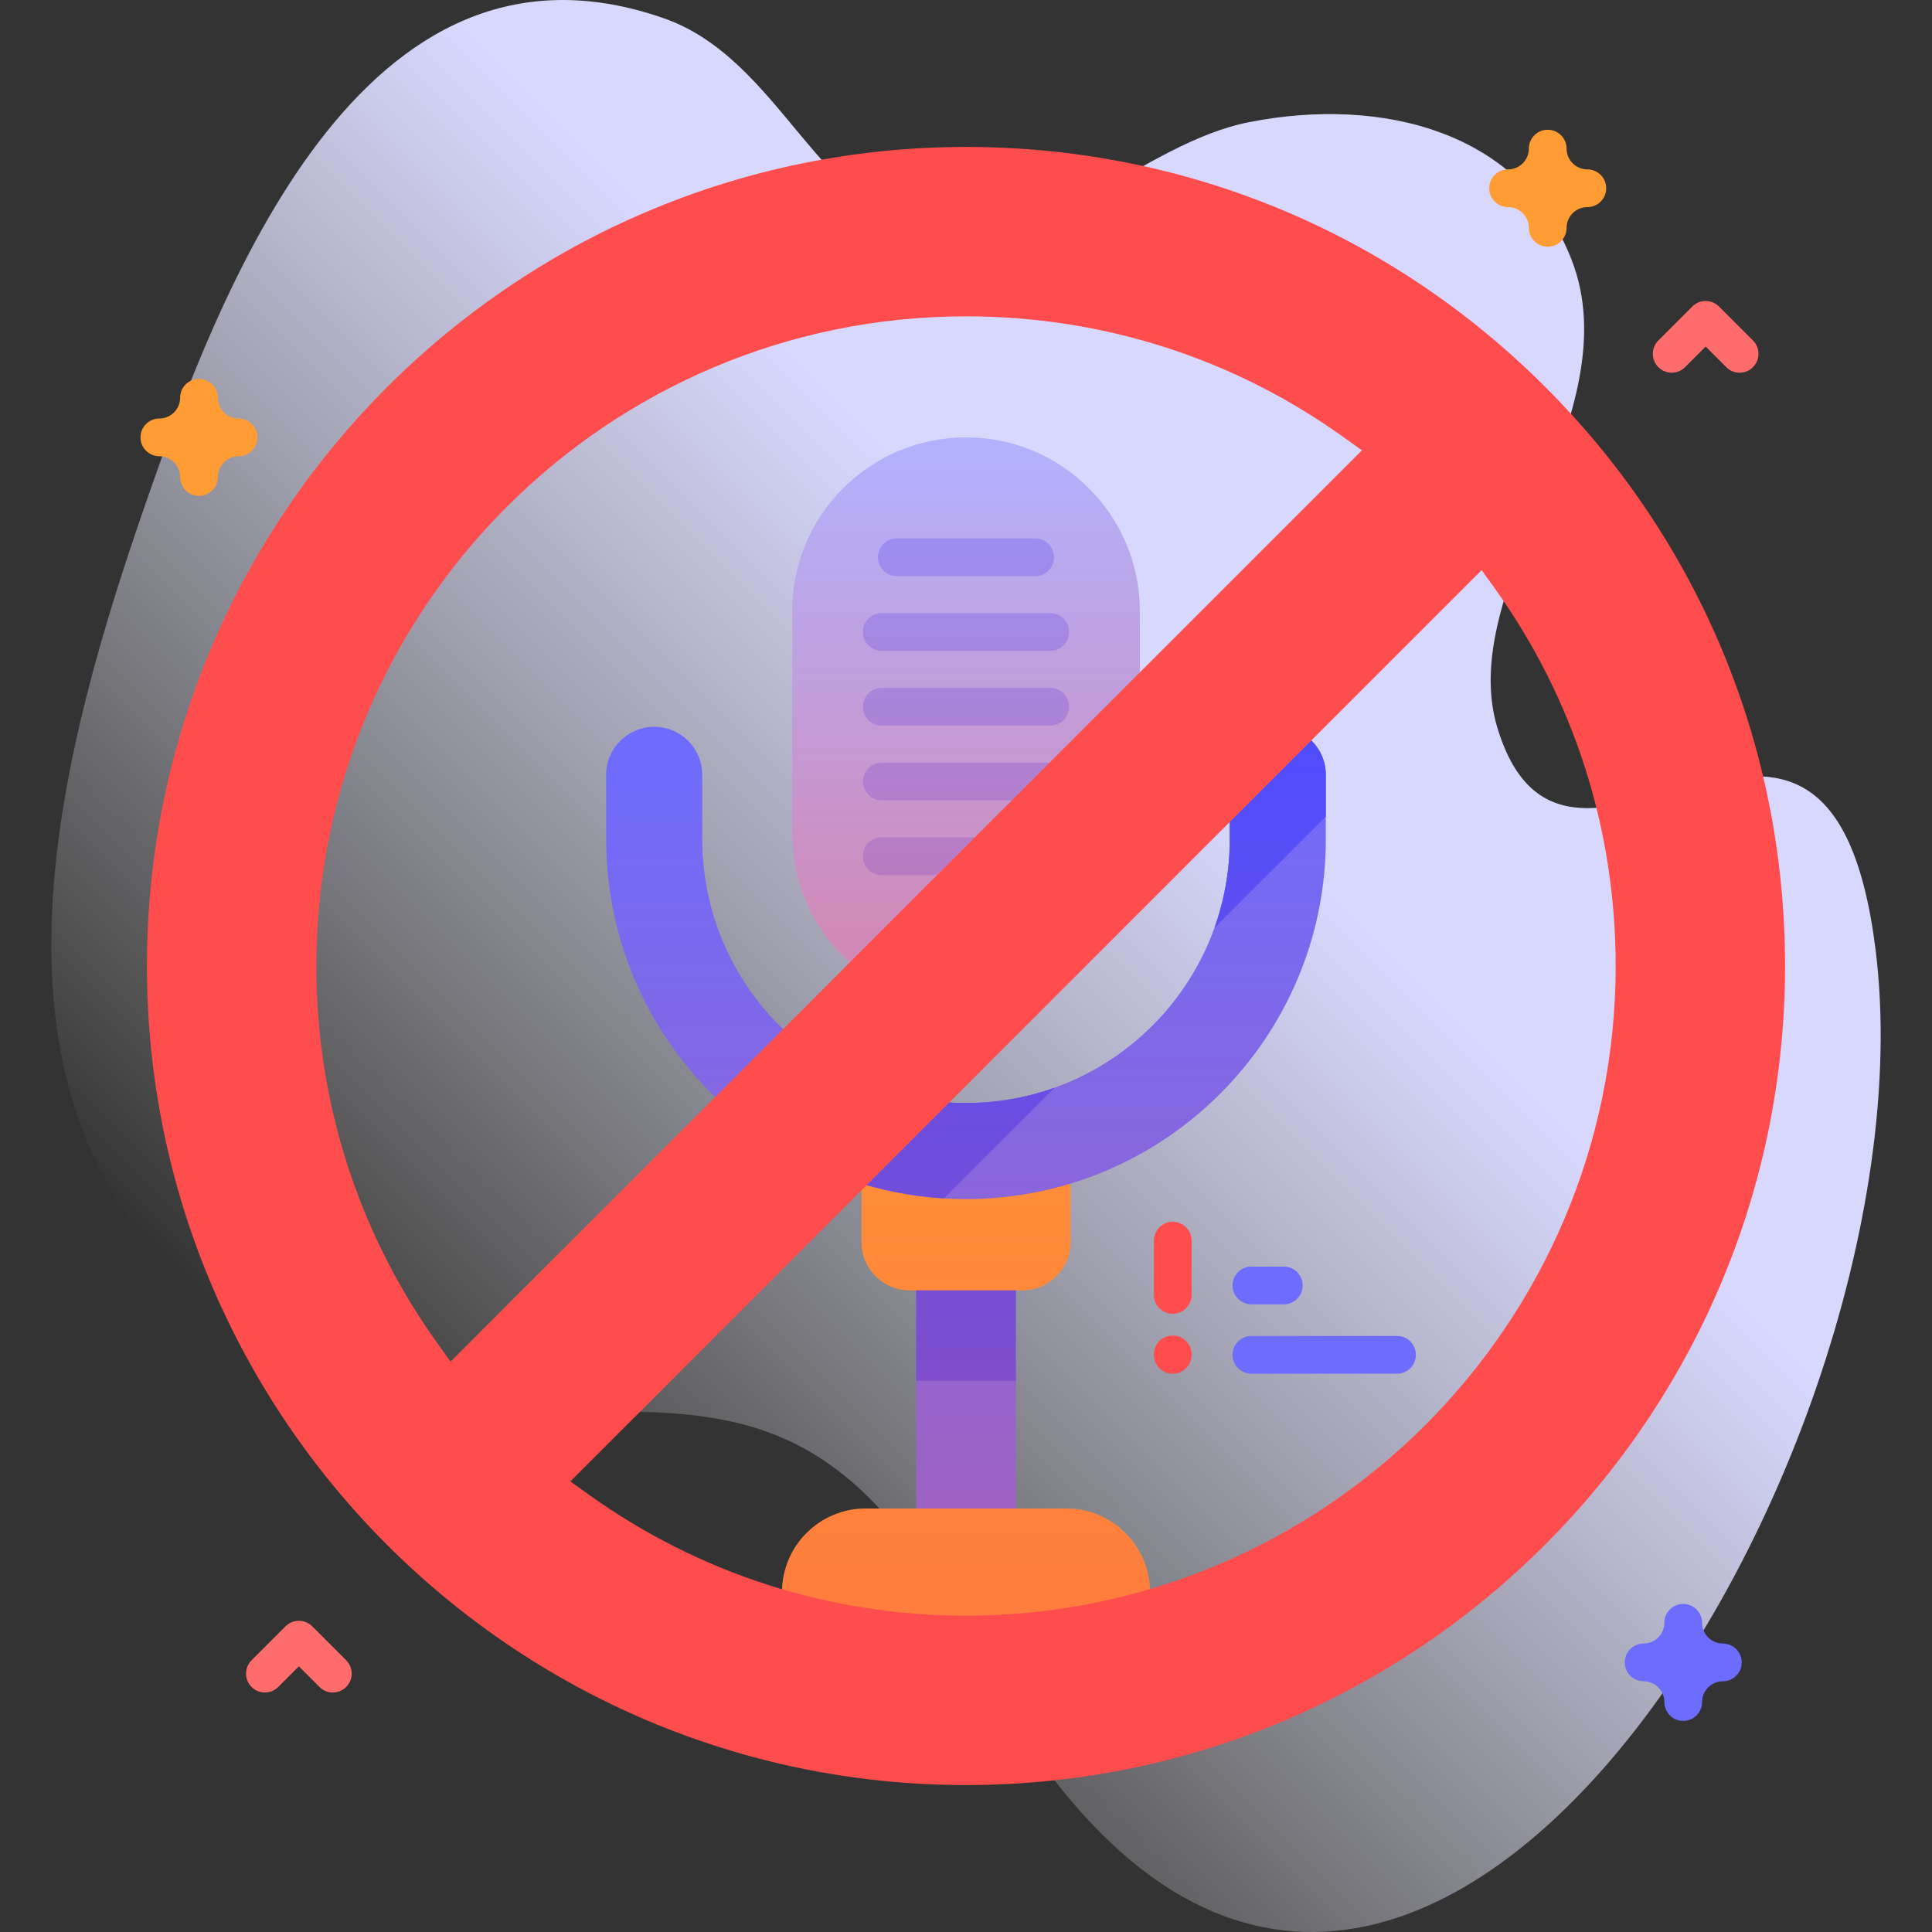 <?xml version="1.0" encoding="UTF-8" standalone="no"?><!-- icon666.com - MILLIONS OF FREE VECTOR ICONS --><svg width="1024" height="1024" id="Capa_1" enable-background="new 0 0 512 512" viewBox="0 0 512 512" xmlns="http://www.w3.org/2000/svg" xmlns:xlink="http://www.w3.org/1999/xlink"><rect x="0" y="0" width="512" height="512" fill="#333333" stroke="none"/><linearGradient id="SVGID_1_" gradientUnits="userSpaceOnUse" x1="108.363" x2="430.983" y1="398.864" y2="76.244"><stop offset="0" stop-color="#fff" stop-opacity="0"/><stop offset=".262" stop-color="#ededff" stop-opacity=".416"/><stop offset=".629" stop-color="#d8d8ff"/></linearGradient><linearGradient id="SVGID_2_" gradientUnits="userSpaceOnUse" x1="256" x2="256" y1="436.335" y2="192.609"><stop offset="0" stop-color="#ff4d4d" stop-opacity=".4"/><stop offset=".146" stop-color="#ff4d4d" stop-opacity=".342"/><stop offset="1" stop-color="#ff4d4d" stop-opacity="0"/></linearGradient><linearGradient id="SVGID_3_" gradientUnits="userSpaceOnUse" x1="256" x2="256" y1="266.925" y2="115.91"><stop offset=".122" stop-color="#ff4d4d" stop-opacity=".4"/><stop offset=".234" stop-color="#ff4d4d" stop-opacity=".349"/><stop offset="1" stop-color="#ff4d4d" stop-opacity="0"/></linearGradient><g><g><path d="m38.145 134.71c19.974-57.707 57.562-157.818 137.712-129.893 31.204 10.872 41.003 52.164 72.37 57.311 29.626 4.861 54.704-24.255 82.89-29.776 35.014-6.859 72.067 2.317 85.37 36.48 15.916 40.874-30.997 86.737-19.655 124.062 18.708 61.564 87.863-40.471 100.229 58.88 17.304 139.025-136.801 386.519-240.619 182.998-52.643-103.199-107.815-30.825-189.876-82.161-77.922-48.747-53.805-144.567-28.421-217.901z" fill="url(#SVGID_1_)"/></g><g><g><g><g><g><path d="m242.82 334.18h26.36v70.5h-26.36z" fill="#6c6cff"/><g><path d="m242.82 334.18h26.36v31.76h-26.36z" fill="#4d4dff"/></g></g><g><g><path d="m270.951 341.943h-29.901c-7.03 0-12.729-5.699-12.729-12.729v-22.947h55.36v22.947c-.001 7.03-5.7 12.729-12.73 12.729z" fill="#ff9c33"/></g></g><g><g><path d="m256.001 317.77c-52.58 0-95.356-42.777-95.356-95.356v-17.075c0-7.03 5.7-12.729 12.729-12.729s12.729 5.7 12.729 12.729v17.075c0 38.541 31.356 69.897 69.897 69.897s69.896-31.356 69.896-69.897v-17.075c0-7.03 5.7-12.729 12.729-12.729s12.729 5.7 12.729 12.729v17.075c.002 52.579-42.775 95.356-95.353 95.356z" fill="#6c6cff"/></g><path d="m256 292.31c-12.65 0-24.52-3.38-34.77-9.29l-18.46 18.47c13.7 9.26 29.92 15.04 47.39 16.1l29.35-29.35c-7.35 2.63-15.27 4.07-23.51 4.07zm82.63-99.7c-7.03 0-12.73 5.7-12.73 12.73v17.07c0 8.24-1.43 16.16-4.07 23.51l29.53-29.53v-11.05c0-7.03-5.7-12.73-12.73-12.73z" fill="#4d4dff"/></g><path d="m256 266.925c-25.447 0-46.076-20.629-46.076-46.075v-58.864c0-25.447 20.629-46.075 46.075-46.075 25.447 0 46.075 20.629 46.075 46.075v58.864c.002 25.446-20.627 46.075-46.074 46.075z" fill="#b2b2ff"/><g fill="#9393ff"><path d="m274.329 152.678h-36.658c-2.761 0-5-2.239-5-5 0-2.761 2.239-5 5-5h36.658c2.761 0 5 2.239 5 5 0 2.761-2.238 5-5 5z"/><path d="m278.329 172.486h-44.658c-2.761 0-5-2.239-5-5 0-2.761 2.239-5 5-5h44.658c2.761 0 5 2.239 5 5 0 2.761-2.238 5-5 5z"/><path d="m278.329 192.294h-44.658c-2.761 0-5-2.239-5-5 0-2.761 2.239-5 5-5h44.658c2.761 0 5 2.239 5 5 0 2.761-2.238 5-5 5z"/><path d="m278.329 212.102h-44.658c-2.761 0-5-2.239-5-5 0-2.761 2.239-5 5-5h44.658c2.761 0 5 2.239 5 5 0 2.762-2.238 5-5 5z"/><path d="m278.329 231.91h-44.658c-2.761 0-5-2.239-5-5 0-2.761 2.239-5 5-5h44.658c2.761 0 5 2.239 5 5 0 2.762-2.238 5-5 5z"/></g><g><path d="m304.755 436.335h-97.51v-14.365c0-12.263 9.941-22.204 22.204-22.204h53.102c12.263 0 22.204 9.941 22.204 22.204z" fill="#ff9c33"/></g></g></g><g><path d="m338.626 192.609c-7.03 0-12.729 5.7-12.729 12.729v17.075c0 38.541-31.355 69.897-69.896 69.897s-69.897-31.356-69.897-69.897v-17.075c0-7.03-5.7-12.729-12.729-12.729s-12.729 5.7-12.729 12.729v17.075c0 42.956 28.553 79.364 67.676 91.254v15.546c0 7.03 5.699 12.729 12.729 12.729h1.771v57.824h-13.371c-12.263 0-22.204 9.941-22.204 22.204v14.365h97.51v-14.365c0-12.263-9.941-22.204-22.204-22.204h-13.373v-57.824h1.771c7.03 0 12.729-5.699 12.729-12.729v-15.546c39.122-11.89 67.676-48.298 67.676-91.254v-17.075c-.001-7.029-5.7-12.729-12.73-12.729z" fill="url(#SVGID_2_)"/><path d="m256 266.925c25.447 0 46.075-20.629 46.075-46.075v-58.865c0-25.447-20.629-46.075-46.075-46.075-25.447 0-46.075 20.629-46.075 46.075v58.865c0 25.446 20.628 46.075 46.075 46.075z" fill="url(#SVGID_3_)"/></g><g><path d="m256.001 473.059c-119.688 0-217.06-97.373-217.06-217.06s97.372-217.059 217.058-217.059c57.978-.001 112.486 22.577 153.485 63.575 40.996 40.997 63.574 95.505 63.574 153.484.001 119.688-97.371 217.06-217.057 217.06zm-104.851-80.465 4.791 3.433c29.343 21.025 63.943 32.139 100.06 32.139 94.933 0 172.165-77.233 172.165-172.167 0-36.273-11.092-70.897-32.076-100.128l-3.434-4.783zm104.849-308.76c-94.933 0-172.165 77.233-172.165 172.166 0 36.117 11.114 70.717 32.14 100.06l3.433 4.791 241.506-241.506-4.783-3.434c-29.233-20.986-63.857-32.077-100.131-32.077z" fill="#ff4d4d"/></g><g><g><g><g fill="#6c6cff"><path d="m340.22 345.662h-8.583c-2.762 0-5-2.238-5-5s2.238-5 5-5h8.583c2.762 0 5 2.238 5 5s-2.239 5-5 5z"/><path d="m370.22 364.044h-38.583c-2.762 0-5-2.238-5-5s2.238-5 5-5h38.583c2.762 0 5 2.238 5 5s-2.239 5-5 5z"/></g><g fill="#ff4d4d"><path d="m310.786 348.161c-2.762 0-5-2.238-5-5v-14.376c0-2.762 2.238-5 5-5s5 2.238 5 5v14.376c0 2.762-2.238 5-5 5z"/><path d="m310.786 364.044c-2.762 0-5-2.238-5-5v-.115c0-2.762 2.238-5 5-5s5 2.238 5 5v.115c0 2.762-2.238 5-5 5z"/></g></g></g></g></g><path d="m52.732 131.41c-2.762 0-5-2.238-5-5 0-3.032-2.468-5.5-5.5-5.5-2.762 0-5-2.238-5-5s2.238-5 5-5c3.032 0 5.5-2.468 5.5-5.501 0-2.762 2.238-5 5-5s5 2.238 5 5c0 3.033 2.468 5.501 5.5 5.501 2.762 0 5 2.238 5 5s-2.238 5-5 5c-3.032 0-5.5 2.468-5.5 5.5 0 2.762-2.238 5-5 5z" fill="#ff9c33"/><path d="m446.076 456.056c-2.762 0-5-2.238-5-5 0-3.032-2.468-5.5-5.5-5.5-2.762 0-5-2.238-5-5s2.238-5 5-5c3.032 0 5.5-2.468 5.5-5.5 0-2.762 2.238-5 5-5s5 2.238 5 5c0 3.032 2.468 5.5 5.5 5.5 2.762 0 5 2.238 5 5s-2.238 5-5 5c-3.032 0-5.5 2.468-5.5 5.5 0 2.761-2.238 5-5 5z" fill="#6c6cff"/><path d="m410.16 65.387c-2.762 0-5-2.238-5-5 0-3.032-2.468-5.5-5.5-5.5-2.762 0-5-2.238-5-5s2.238-5 5-5c3.032 0 5.5-2.468 5.5-5.5 0-2.762 2.238-5 5-5s5 2.238 5 5c0 3.032 2.468 5.5 5.5 5.5 2.762 0 5 2.238 5 5s-2.238 5-5 5c-3.032 0-5.5 2.468-5.5 5.5 0 2.761-2.238 5-5 5z" fill="#ff9c33"/><g fill="#ff6c6c"><path d="m461.018 98.767c-1.279 0-2.56-.488-3.535-1.465l-5.465-5.464-5.465 5.464c-1.951 1.953-5.119 1.953-7.07 0-1.953-1.952-1.953-5.118 0-7.07l9-9c1.951-1.953 5.119-1.953 7.07 0l9 9c1.953 1.952 1.953 5.118 0 7.07-.976.976-2.256 1.465-3.535 1.465z"/><path d="m88.203 448.528c-1.279 0-2.56-.488-3.535-1.465l-5.465-5.464-5.465 5.464c-1.951 1.953-5.119 1.953-7.07 0-1.953-1.952-1.953-5.118 0-7.07l9-9c1.951-1.953 5.119-1.953 7.07 0l9 9c1.953 1.952 1.953 5.118 0 7.07-.975.977-2.256 1.465-3.535 1.465z"/></g></g></g></svg>